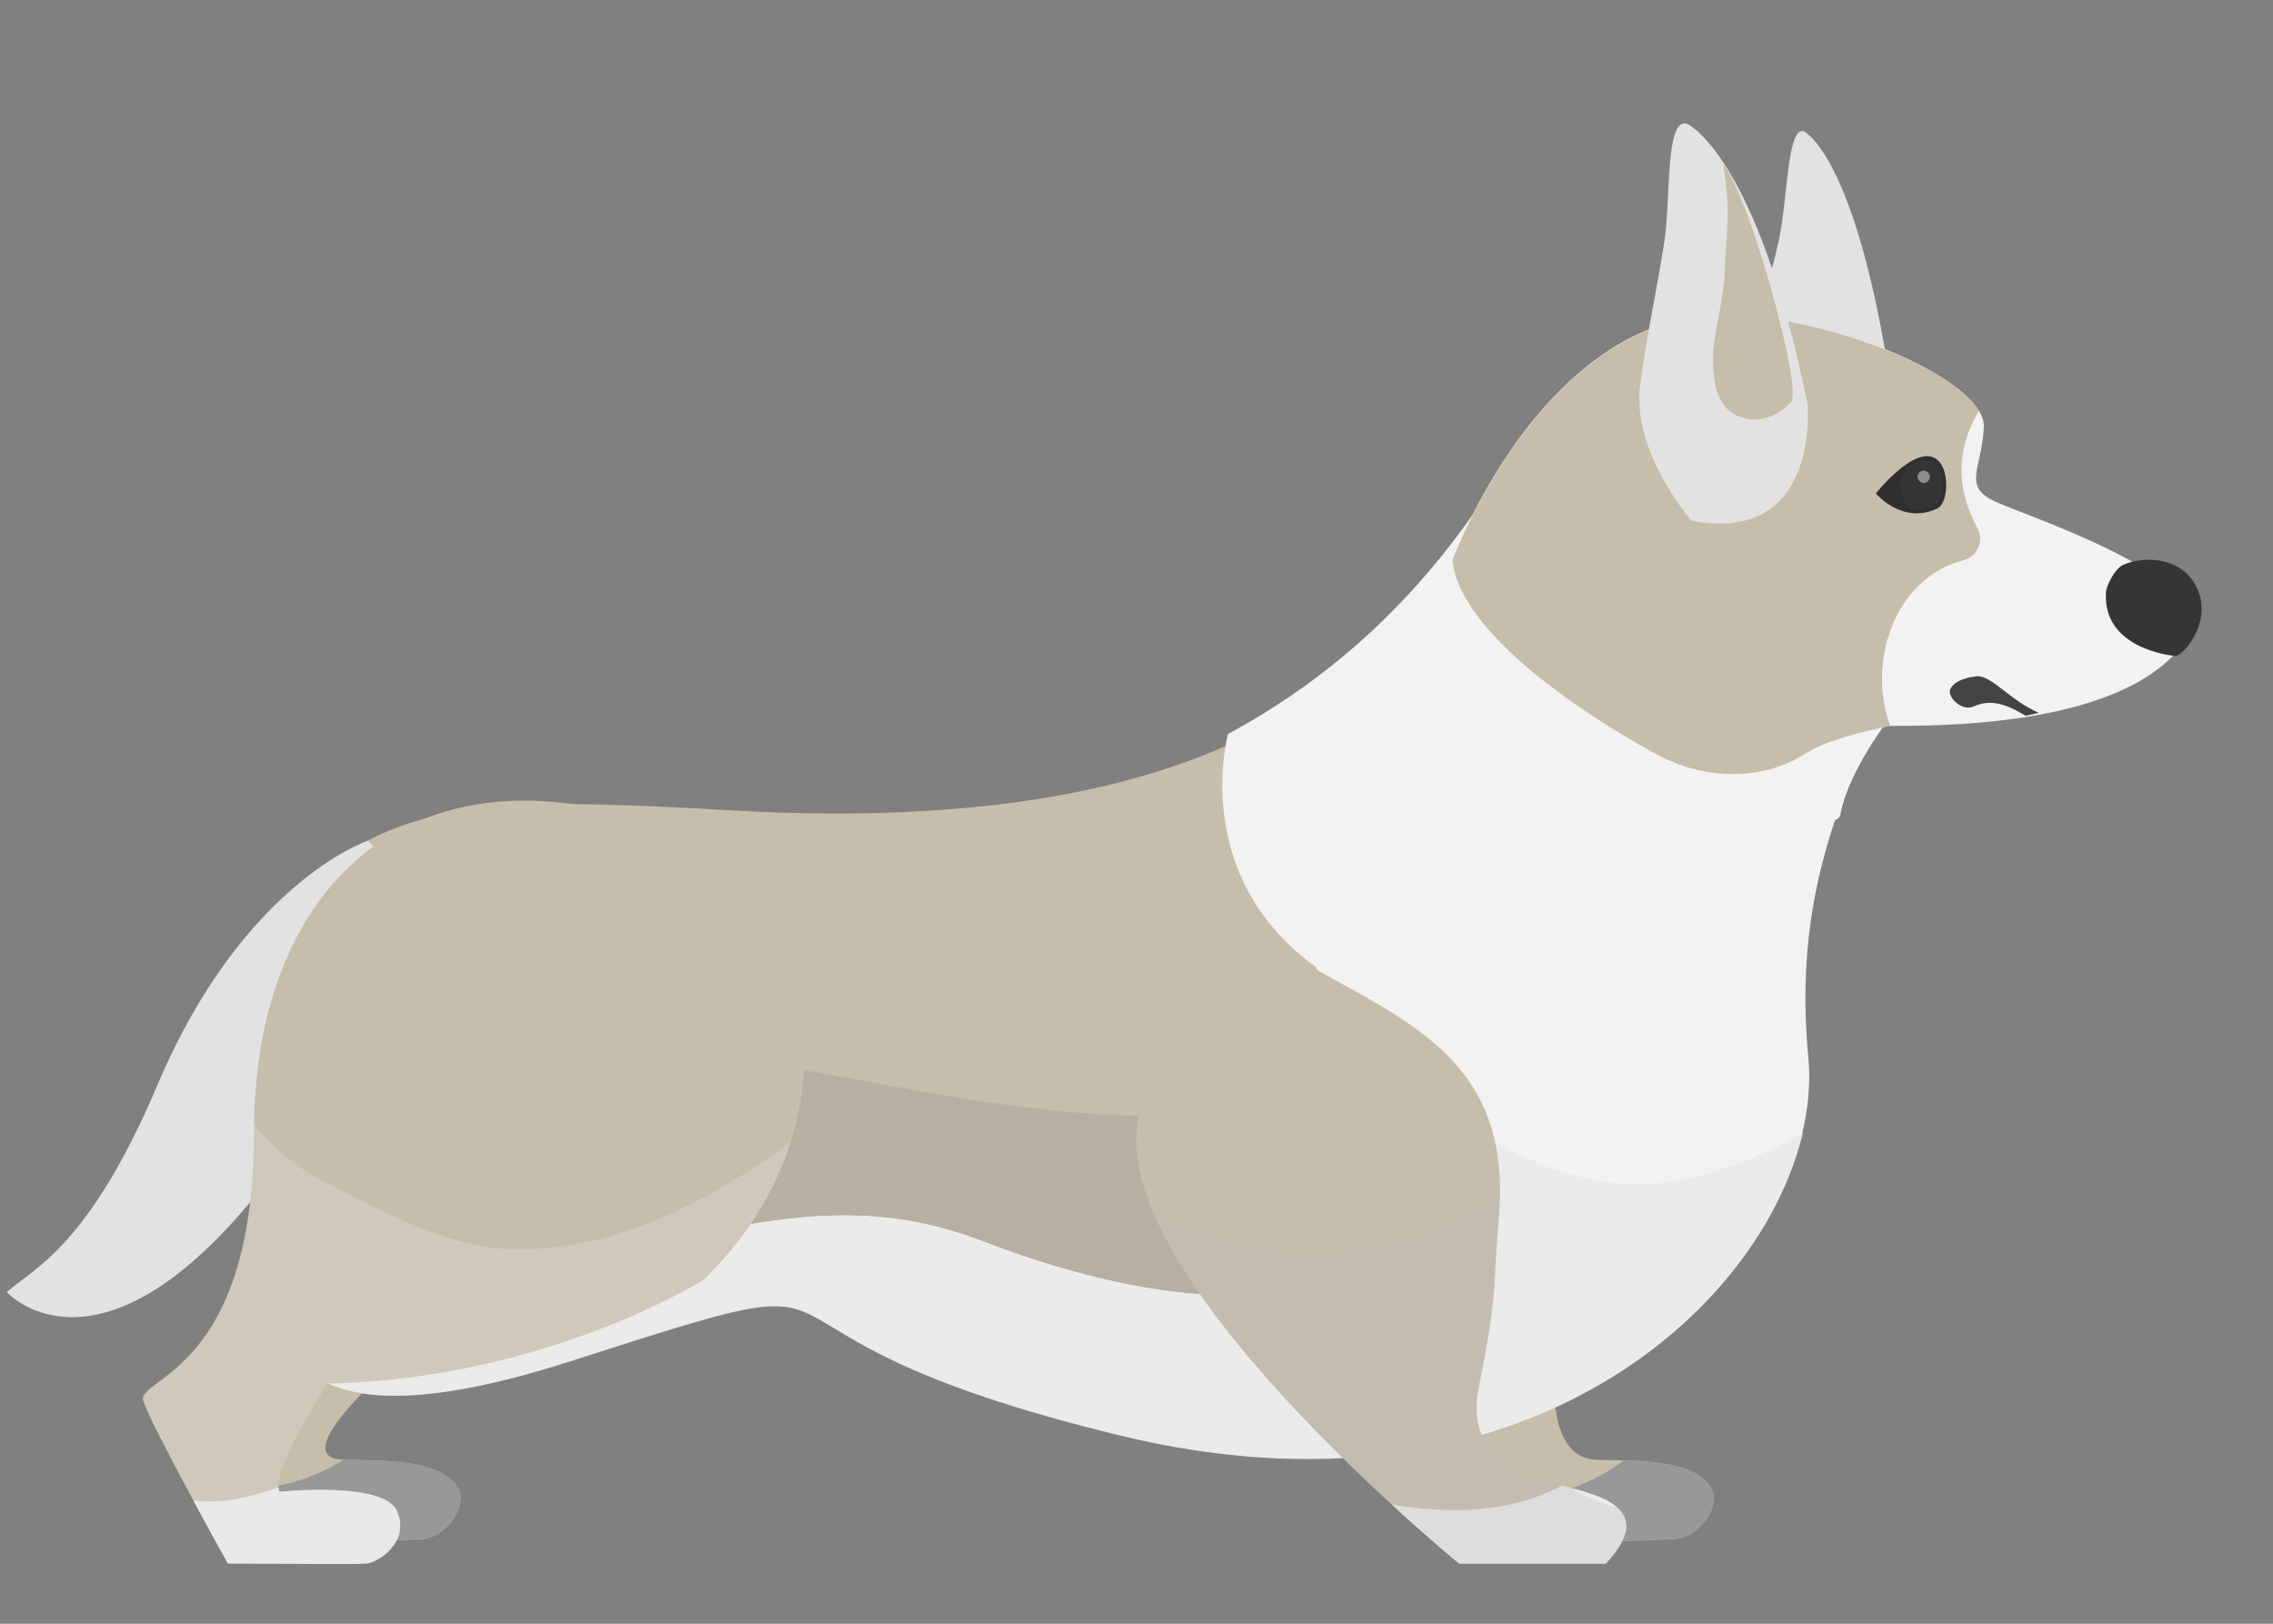 <svg viewBox="0 0 1400 1000" data-sanitized-data-name="Ebene 1" data-name="Ebene 1" id="Ebene_1" xmlns="http://www.w3.org/2000/svg"><rect x="0" y="0" width="1400" height="1000" fill="#808080" stroke="none"/><defs><style>      .cls-1 {        fill: #f2f2f2;      }      .cls-1, .cls-2, .cls-3, .cls-4, .cls-5, .cls-6, .cls-7, .cls-8, .cls-9, .cls-10, .cls-11, .cls-12 {        stroke-width: 0px;      }      .cls-2, .cls-3 {        fill: #e2e2e2;      }      .cls-3, .cls-5, .cls-10 {        isolation: isolate;        opacity: .3;      }      .cls-4 {        fill: #2f2f2f;      }      .cls-5 {        fill: #bbb;      }      .cls-6 {        fill: #c6bdab;      }      .cls-7 {        fill: #ebebeb;      }      .cls-8 {        fill: #444;      }      .cls-9 {        fill: #989898;      }      .cls-10 {        fill: #8f8f8f;      }      .cls-11 {        fill: #8d8d8d;      }      .cls-12 {        fill: #353535;      }    </style></defs><path d="M1072,238.7c6-32.9,18.8-66,24.2-93.6,4.8-24.1,4.8-66.9,14.7-64.3,0,0,32.6,13.9,54.3,160.6,0,0-28.9,97.4-98.7,78.4,0,0-2.5-38,5.4-81.2Z" class="cls-2"></path><path d="M967.5,773.4s-31.1,120.3,13.4,125.4c14.5,1.6,63.7-3.1,73.7,19.1,4.7,10.4-8.2,29.6-24.1,30.1-24.7.6-49.1,3.4-99.9-2.9,0,0-67.8-86.3-47.9-152.5,20-66.4,74.8-55.5,84.7-19.3Z" class="cls-6"></path><path d="M1000.2,899.4c20.2.6,47.3,2.6,54.5,18.4,4.7,10.4-8.2,29.6-24.1,30.1-24.7.7-49.1,3.4-99.9-2.9,0,0-5-6.4-11.7-16.8,26.9-3.4,58.7-11.5,81.2-28.8Z" class="cls-9"></path><path d="M308,784.6s-143.7,109.1-99,114.2c14.5,1.6,63.7-3.1,73.7,19.1,4.7,10.4-8.2,29.6-24.1,30.1-24.7.6-49.1,3.4-99.9-2.9,0,0-32.1-85,1-158.7,28.3-63.4,138.3-38,148.2-1.8Z" class="cls-6"></path><path d="M211.8,898.9c17.1,1,61.5-2,71,18.8,4.7,10.4-8.2,29.6-24.1,30.1-24.7.7-49.1,3.4-99.9-2.9,0,0-4.1-11.1-7.9-28.6,19.7,1.3,41.9-5.5,60.9-17.4Z" class="cls-9"></path><path d="M1071.3,399.1s3.9,144.4,20,236.7c16.1,92.3-124.4,315-399.2,248.8-274.8-66.2-122.4-116.4-341.1-46.1-218.7,70.2-184.6-52.1-162.5-108.4,18.5-47.3-84-204.3,102.5-232,34.6-5.1,97.7-2.6,154.9.7,365.2,22.1,431.5-127.9,483.8-216.1,52-88.3,177.7,42.1,141.6,116.4Z" class="cls-6"></path><path d="M189.9,724.7c98.6-47.5,206.2-83.8,315-64,83.2,15.2,168.8,33.3,253.6,23.9,73.7-8.2,133.8-47.9,169.8-112.6,26.7-47.9,50.1-95.6,90.2-134.2,18.8-18.1,38.3-35.5,57.2-53.3-.9,5-2.2,9.8-4.4,14.3,0,0,3.9,144.4,20,236.7,16.1,92.3-124.4,315-399.2,248.8-274.8-66.2-122.4-116.4-341.1-46.1-218.7,70.2-184.6-52.1-162.5-108.4.6-1.5.9-3.4,1.3-5.3Z" class="cls-10"></path><path d="M281.6,823.4c15.2-7,29.2-15.8,42.6-25.3,9.8-1.3,19.4-3.2,29.2-6.6,29.9-10.5,54.8-27,86.4-33.4,60.6-12.1,109.1-15.6,167.2,7,70.1,27,195.7,60.2,254.4-6.1,41.9-47.3,8-110-37.4-123-3.9-13.6-8.8-26.7-13.3-40.3-78.6-56.5-54.3-143.7-54.3-143.7,71.4-38.4,118.6-89.4,150.4-134.6,22.9-45.3,77.7-130,165.4-123.4,71.7,5.4,150.8,43.1,149.7,68.9-1,25.8-14,36.7,7.6,46.3,21.6,9.6,139.9,48.5,118.3,82.9-21.6,34.5-80.6,56.1-187.4,54.9,0,0-22.6,30.2-26.9,54.9-.3,1.5-1.3,2.5-3.2,3.1-12.4,36.9-22.5,83.4-16.5,146,11.4,117-147.2,299.5-422,233.2-274.8-66.2-122.4-116.4-341.1-46.1-96.5,31-143.7,24.4-164.6,2.6,31.7,2.8,63.4-2.5,95.4-17.4Z" class="cls-1"></path><path d="M281.6,823.4c15.2-7,29.2-15.8,42.6-25.3,9.8-1.3,19.4-3.2,29.2-6.6,29.9-10.5,54.8-27,86.4-33.4,60.6-12.1,109.1-15.6,167.2,7,70.1,27,195.7,60.2,254.4-6.1,22.3-25.3,23.1-54.9,12-79,51.5,24.4,99,59.3,160.9,46.9,25-5,52.3-14.9,76.2-29.6-26.3,112.4-177.7,245.2-418.5,187.2-274.8-66.2-122.4-116.4-341.1-46.1-96.5,31-143.7,24.4-164.6,2.6,31.5,2.6,63.2-2.6,95.2-17.5Z" class="cls-7"></path><path d="M226.5,517.8s-76.4,25.3-129.4,150.1c-42.6,100.5-76.7,113.2-92.9,127.9,0,0,60.6,66.9,167.8-78.3,111.1-150.4,54.5-199.8,54.5-199.8Z" class="cls-2"></path><path d="M708.1,671.9c26.4-42.3,47.3-75.8,65.4-98,67,48.6,158.4,62.1,149.8,173.2-1,12.4-1.9,25-2.5,37.7-1,23.5-5.4,46.7-10.1,69.8-8.3,41.5,25,53.4,42.1,58.3,4.1,1.2,9.1,2.2,14.5,3.5,8.3,5.3,18.1,9.5,29.5,12.7,7.3,7,7.7,17.5-7.7,33.9h-90.2c-.1,0-246.9-200.9-190.7-291Z" class="cls-6"></path><path d="M962,915c23.8,5.7,58.7,14.5,26.9,47.9h-90.2s-17.2-14-41.5-36.4c36.7,6.4,73,5.1,104.8-11.5Z" class="cls-7"></path><path d="M849,766.9c29.5-6.3,54-18.7,74.9-35.5,0,5,0,10.2-.4,15.6-1,12.4-1.9,25-2.5,37.7-1,23.5-5.4,46.7-10.1,69.8-8.3,41.5,25,53.4,42.1,58.3,4.1,1.2,9.1,2.2,14.5,3.5,8.3,5.3,18.1,9.5,29.5,12.7,7.3,7,7.7,17.5-7.7,33.9h-90.2s-150.6-122.5-189.7-219.2c41.6,23.2,89.4,33.9,139.7,23.2Z" class="cls-5"></path><path d="M486.4,600.2c17.1,42.2,15,121.9-53.2,188.1,0,0-97.5,61.2-231.3,63.7,0,0-35.9,54.8-29.8,66.7,0,0,64.4-6.9,72.4,12,8.3,19.6-12.7,31.8-18.8,32.1-12.7.7-41.6,0-85.4,0,0,0-48-86.3-52.1-100.3-3.9-14,68.2-17.8,68.2-164.6s89.4-233.8,228.7-196c44.1,12.1,84.1,56.1,101.3,98.3Z" class="cls-6"></path><path d="M138.6,924.2c11.4-1.3,22.2-4.4,32.9-8.2.1,1,.3,2,.7,2.8,0,0,64.4-6.9,72.4,12,8.3,19.6-12.7,31.8-18.8,32.1-12.7.7-41.6,0-85.4,0,0,0-10.1-18-21.3-38.8,6.3.7,12.9.9,19.6.1Z" class="cls-7"></path><path d="M156.3,698c0-1.9.1-3.7.1-5.5,11.2,12.9,23.4,24.8,39,32.9,35.6,18.3,79.4,43.2,120.6,44,60.9,1.2,119.5-28.5,170.9-65.9-8.9,28.2-25.7,57.7-53.7,84.8,0,0-97.5,61.2-231.3,63.7,0,0-35.9,54.8-29.8,66.7,0,0,64.4-6.9,72.4,12,8.3,19.6-12.7,31.8-18.8,32.1-12.7.7-41.6,0-85.4,0,0,0-48-86.3-52.1-100.3-3.9-13.9,68.2-17.7,68.2-164.4Z" class="cls-3"></path><path d="M1218.2,325.9c3.9,7.7-.6,16.9-8.9,19.1-44.1,11.7-59.1,65.1-45,102.2-1.2,0-36.1,6.6-51.4,16.4-2.6,1.6-5.3,3.1-7.9,4.5-26.9,13.4-59.1,10.5-85.4-3.9-59.7-32.9-121.1-79.6-125-119.2,0,0,58.6-159.8,177.7-150.8,62.8,4.7,131.3,34.3,146.6,58.8-10.1,16.4-13.9,36.4-7.9,55.5,2,6.9,4.5,12.1,7.2,17.4Z" class="cls-6"></path><g><path d="M1155.4,303.9s28.3-35.8,40.2-18c4.7,7,4.2,24.2-2.5,27.3-21.6,10.1-37.7-9.3-37.7-9.3Z" class="cls-4"></path><path d="M1193.4,287.1c1,1.5,1.8,3.4,2.3,5.4,2.9,9.3-1.6,18-4.4,19.1-5.1,2.3-9.9,2.6-14.5,1.9-3.7-4.2-6.3-9.2-6.4-13.3-.1-4.1,1.9-9.1,5-13.4,6.4-2.8,13.9-6,18,.3Z" class="cls-12"></path><path d="M1181.1,293.8c.1,2,1.9,3.7,3.9,3.7,2-.1,3.7-1.9,3.7-3.9-.1-2-1.9-3.7-3.9-3.7-2.2,0-3.8,1.9-3.7,3.9Z" class="cls-11"></path></g><path d="M1297,365.9c.1-5.4,5.8-15.9,10.8-18.1,11.5-5.1,33.1-5.3,43.4,10.7,14,22.2-6.3,45.4-11.2,45.4-4.8-.1-44.2-5.4-42.9-38Z" class="cls-12"></path><path d="M1041.9,320.7s-37.2-42.3-31.7-83.7c4.4-32.9,10.4-58.7,14.9-88.2,4.1-26.6.4-76.5,14-72.6,0,0,42.9,18.7,74.2,172.5-.1,0,8.5,87-71.4,72Z" class="cls-2"></path><path d="M1103.1,247.7c-15.2,16.5-42.3,14.5-46.7-11.4-4.7-27,4.5-38.7,6-71.1,1.2-26.4,3.7-33.6-1-64.3,17.4,23.2,48.9,139,41.8,146.8Z" class="cls-6"></path><path d="M1216.9,416.5c9.5-1.2,20.6,14.6,38.8,22.5-2.5.6-5.3,1.2-8,1.8-5.5-2.9-18.5-12.1-31.8-5.8-7.7,3.7-17.2-6.3-14.5-11,2.2-3.7,7-6.4,15.5-7.4Z" class="cls-8"></path></svg>